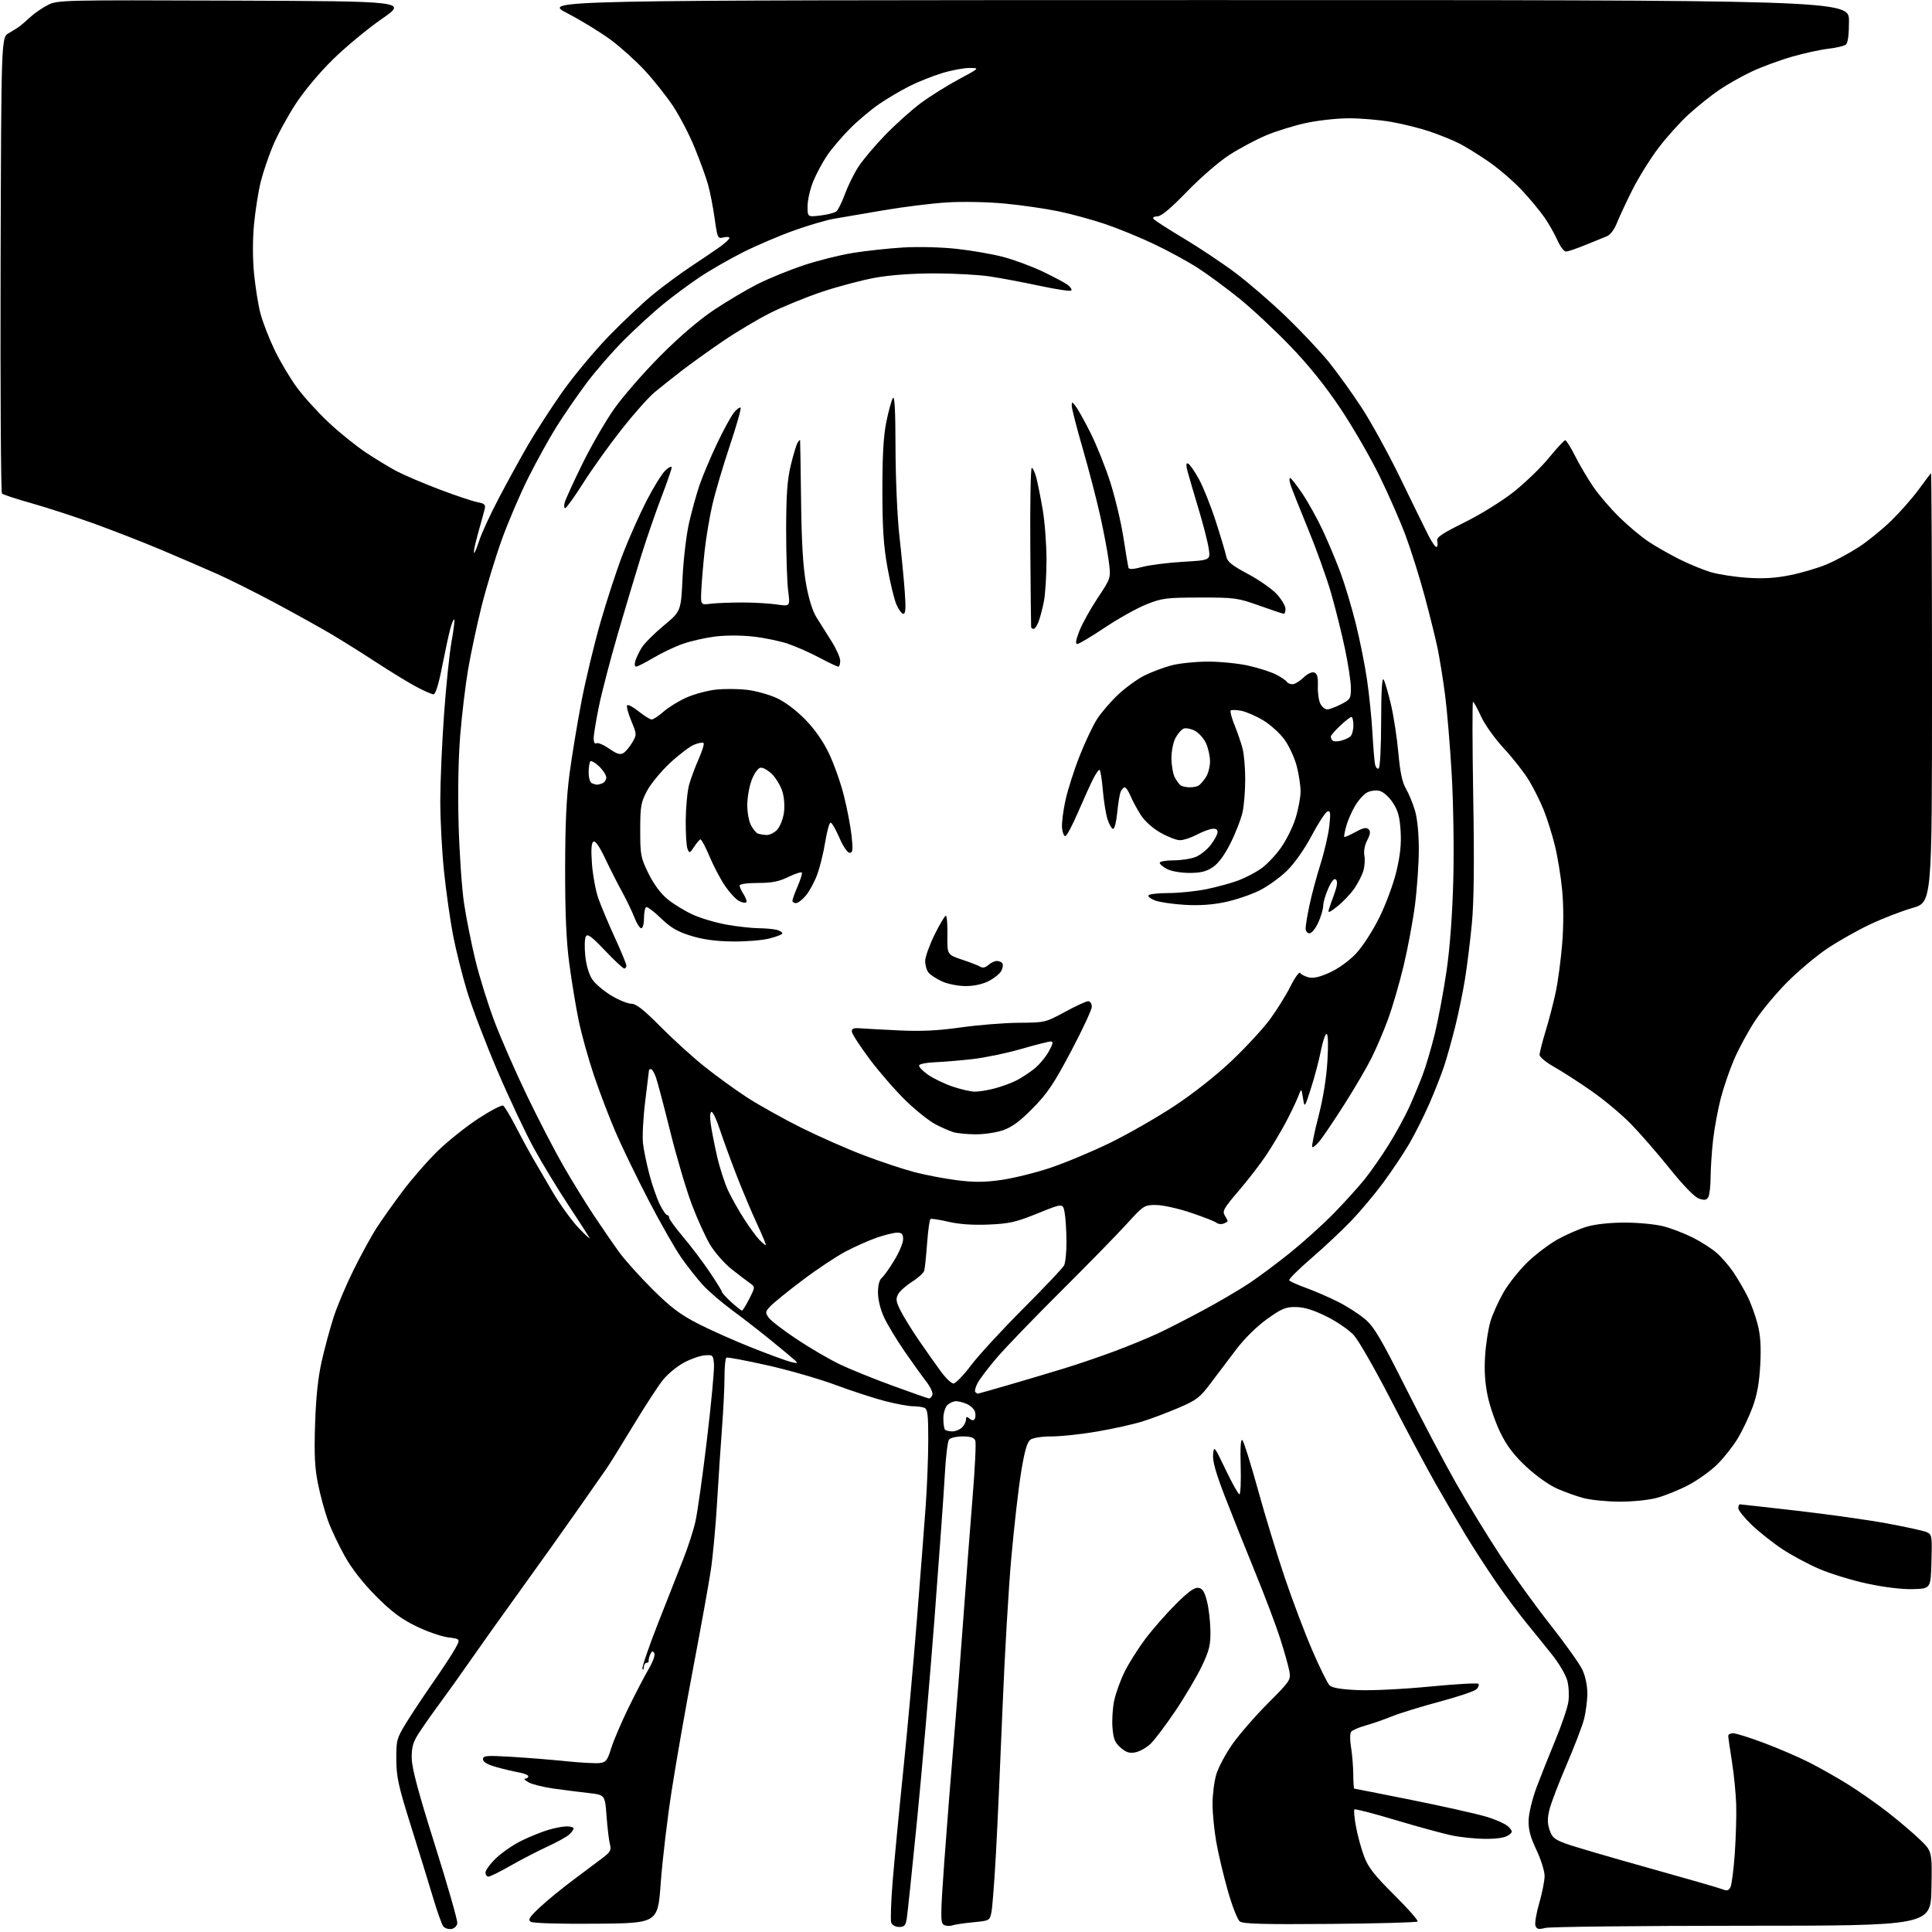 <?xml version="1.0" encoding="UTF-8" standalone="no"?>
<svg 
  version="1.1" 
  xmlns="http://www.w3.org/2000/svg" 
  xmlns:xlink="http://www.w3.org/1999/xlink" 
  xmlns:svg="http://www.w3.org/2000/svg"
  xmlns:rdf="http://www.w3.org/1999/02/22-rdf-syntax-ns#"
  xmlns:cc="http://creativecommons.org/ns#"
  xmlns:dc="http://purl.org/dc/elements/1.1/"
  viewBox="0 0 768 768"
  width="768"
  height="768"
>
<style>svg {background-color: white; }</style>"
<path stroke="none" fill="black" fill-rule="evenodd" d="M179.41,766.80C178.26,766.96 176.84,766.51 176.25,765.80C175.65,765.08 173.83,760.00 172.19,754.50C170.55,749.00 166.60,736.17 163.40,726.00C158.37,710.00 157.58,706.41 157.54,699.43C157.50,691.76 157.70,691.04 161.43,684.93C163.60,681.39 168.47,674.05 172.26,668.61C176.04,663.18 180.02,657.10 181.08,655.11C183.03,651.50 183.03,651.50 178.07,650.87C175.35,650.52 169.61,648.51 165.31,646.40C159.39,643.49 155.56,640.62 149.50,634.53C144.38,629.39 139.92,623.69 137.11,618.70C134.69,614.40 131.67,608.03 130.40,604.53C129.13,601.04 127.34,594.45 126.42,589.91C125.11,583.44 124.86,578.26 125.25,566.07C125.60,555.35 126.43,547.54 127.91,541.00C129.09,535.77 131.23,527.90 132.65,523.50C134.07,519.10 137.65,510.66 140.59,504.74C143.54,498.82 147.57,491.44 149.56,488.34C151.54,485.24 156.24,478.60 159.99,473.60C163.74,468.59 170.11,461.30 174.15,457.39C178.19,453.48 185.44,447.71 190.25,444.58C195.06,441.44 199.46,439.16 200.02,439.51C200.59,439.86 202.84,443.60 205.02,447.83C207.20,452.05 210.16,457.52 211.60,460.00C213.04,462.48 216.63,468.62 219.58,473.66C222.54,478.69 227.24,485.22 230.04,488.16C232.84,491.09 234.76,492.82 234.31,492.00C233.86,491.18 230.07,485.32 225.90,479.00C221.73,472.68 215.58,462.55 212.25,456.49C208.92,450.44 202.35,436.49 197.66,425.49C192.96,414.50 187.55,400.29 185.63,393.92C183.71,387.55 181.22,377.59 180.10,371.78C178.98,365.98 177.37,354.66 176.53,346.64C175.69,338.62 175.01,325.86 175.02,318.28C175.03,310.70 175.70,295.27 176.51,284.00C177.31,272.73 178.66,259.72 179.49,255.09C180.33,250.46 180.82,246.48 180.58,246.25C180.34,246.01 179.66,247.54 179.07,249.66C178.48,251.77 177.01,258.56 175.79,264.75C174.37,272.03 173.14,276.00 172.32,276.00C171.62,276.00 168.45,274.60 165.27,272.89C162.10,271.18 155.00,266.84 149.50,263.24C144.00,259.64 135.90,254.57 131.50,251.97C127.10,249.37 117.06,243.80 109.19,239.59C101.32,235.38 90.97,230.21 86.19,228.09C81.41,225.97 71.65,221.76 64.50,218.74C57.35,215.72 45.20,210.97 37.50,208.18C29.80,205.40 18.57,201.74 12.54,200.05C6.51,198.36 1.22,196.62 0.78,196.18C0.35,195.75 0.10,154.77 0.24,105.13C0.50,14.87 0.50,14.87 3.46,13.19C5.08,12.26 7.02,11.05 7.76,10.50C8.50,9.95 10.45,8.27 12.08,6.76C13.72,5.25 16.83,3.11 19.00,2.00C22.86,0.03 24.51,-0.01 92.43,0.24C161.92,0.50 161.92,0.50 151.79,7.50C146.22,11.35 137.53,18.55 132.47,23.50C127.01,28.84 120.92,36.11 117.49,41.38C114.31,46.26 110.27,53.69 108.52,57.88C106.76,62.07 104.56,68.57 103.63,72.33C102.70,76.09 101.51,83.62 100.99,89.08C100.40,95.32 100.40,102.62 100.99,108.75C101.52,114.11 102.64,121.20 103.50,124.50C104.35,127.80 106.86,134.30 109.07,138.94C111.28,143.58 115.35,150.42 118.11,154.15C120.88,157.88 126.59,164.16 130.82,168.10C135.04,172.05 141.65,177.36 145.50,179.92C149.35,182.47 154.85,185.80 157.72,187.33C160.60,188.85 168.21,192.09 174.65,194.54C181.08,196.98 187.89,199.26 189.77,199.62C192.62,200.15 193.10,200.60 192.66,202.38C192.37,203.55 191.66,206.19 191.07,208.25C190.48,210.31 189.57,213.67 189.06,215.72C188.54,217.77 188.26,219.60 188.45,219.79C188.64,219.98 189.58,217.74 190.53,214.81C191.48,211.89 194.98,204.32 198.30,198.00C201.62,191.68 206.81,182.22 209.83,177.00C212.85,171.78 218.96,162.32 223.40,156.00C227.84,149.68 236.21,139.61 241.99,133.64C247.77,127.67 255.88,120.06 260.00,116.72C264.12,113.39 270.65,108.58 274.50,106.04C278.35,103.50 283.40,100.09 285.71,98.46C288.03,96.83 289.94,95.11 289.96,94.64C289.98,94.17 288.93,94.05 287.61,94.38C285.31,94.96 285.19,94.71 284.07,86.74C283.43,82.21 282.25,76.16 281.44,73.31C280.64,70.45 278.24,63.85 276.11,58.64C273.98,53.43 270.07,45.94 267.43,42.00C264.79,38.06 259.78,31.76 256.29,28.00C252.81,24.24 246.73,18.76 242.78,15.83C238.83,12.90 231.08,8.15 225.55,5.28C215.50,0.07 215.50,0.07 475.25,0.03C735.00,0.00 735.00,0.00 735.00,8.38C735.00,13.89 734.57,17.09 733.75,17.74C733.06,18.28 729.97,19.01 726.89,19.36C723.80,19.70 717.28,21.13 712.39,22.53C707.50,23.93 700.26,26.60 696.31,28.46C692.35,30.32 686.50,33.63 683.31,35.82C680.11,38.00 674.70,42.33 671.29,45.45C667.87,48.56 662.39,54.66 659.11,59.01C655.83,63.36 651.18,70.88 648.77,75.71C646.36,80.54 643.62,86.42 642.69,88.77C641.70,91.28 640.07,93.41 638.75,93.92C637.51,94.41 633.66,95.97 630.18,97.40C626.71,98.83 623.24,100.00 622.48,100.00C621.72,100.00 620.20,97.99 619.12,95.53C618.03,93.08 615.72,89.00 613.98,86.48C612.25,83.95 608.17,79.05 604.92,75.57C601.67,72.10 595.75,67.01 591.76,64.26C587.77,61.51 582.48,58.24 580.02,56.99C577.55,55.75 572.38,53.65 568.52,52.33C564.66,51.01 557.73,49.28 553.12,48.47C548.51,47.66 540.86,47.01 536.12,47.02C531.38,47.03 523.61,47.90 518.85,48.96C514.09,50.01 506.99,52.23 503.08,53.90C499.17,55.56 492.71,59.01 488.73,61.56C484.66,64.18 477.32,70.52 471.91,76.10C465.44,82.79 461.61,86.00 460.11,86.00C458.88,86.00 458.15,86.43 458.47,86.95C458.79,87.47 464.11,90.92 470.28,94.60C476.45,98.28 485.77,104.49 491.00,108.40C496.22,112.30 505.38,120.22 511.36,125.98C517.33,131.75 524.95,139.85 528.29,143.98C531.62,148.12 537.46,156.22 541.24,162.00C545.03,167.78 551.95,180.38 556.62,190.00C561.29,199.62 566.29,209.84 567.74,212.69C569.19,215.55 570.69,217.69 571.09,217.44C571.49,217.20 571.59,216.16 571.33,215.14C570.93,213.61 572.88,212.27 582.17,207.65C588.62,204.46 597.07,199.20 601.78,195.48C606.33,191.87 612.62,185.79 615.74,181.96C618.87,178.13 621.78,175.00 622.20,175.00C622.62,175.00 624.39,177.81 626.12,181.25C627.86,184.69 631.08,190.17 633.30,193.43C635.51,196.69 640.22,202.19 643.78,205.66C647.33,209.13 652.54,213.49 655.37,215.35C658.19,217.22 663.65,220.33 667.50,222.26C671.35,224.19 676.98,226.52 680.00,227.42C683.03,228.32 689.56,229.34 694.53,229.67C701.05,230.11 705.83,229.81 711.78,228.60C716.31,227.69 722.82,225.75 726.26,224.30C729.69,222.84 735.42,219.74 739.00,217.40C742.58,215.06 748.36,210.35 751.85,206.94C755.34,203.53 760.22,197.98 762.69,194.62C765.17,191.25 767.37,188.31 767.59,188.08C767.82,187.85 768.00,226.15 768.00,273.18C768.00,358.69 768.00,358.69 760.25,360.92C755.99,362.15 748.41,365.08 743.41,367.44C738.42,369.79 730.77,374.11 726.41,377.03C722.06,379.94 714.88,385.97 710.45,390.42C706.02,394.86 700.20,401.87 697.52,405.99C694.83,410.12 691.18,416.87 689.39,420.99C687.61,425.12 685.20,432.10 684.06,436.50C682.91,440.90 681.53,448.32 680.99,453.00C680.46,457.68 680.01,464.43 679.99,468.00C679.98,471.57 679.55,475.16 679.04,475.96C678.33,477.10 677.48,477.20 675.32,476.44C673.58,475.83 669.17,471.29 663.70,464.48C658.85,458.44 651.87,450.42 648.19,446.67C644.51,442.91 637.45,437.02 632.50,433.58C627.55,430.14 620.91,425.87 617.75,424.09C614.59,422.31 612.00,420.16 612.00,419.32C612.00,418.48 613.11,414.12 614.47,409.64C615.83,405.17 617.64,398.15 618.50,394.06C619.35,389.97 620.47,381.46 620.99,375.15C621.57,368.02 621.57,359.95 620.98,353.83C620.47,348.41 619.15,340.37 618.05,335.95C616.95,331.54 614.96,325.23 613.63,321.94C612.30,318.64 609.70,313.42 607.85,310.34C606.01,307.26 601.54,301.54 597.92,297.62C594.17,293.57 590.21,288.02 588.72,284.75C587.29,281.59 585.86,279.00 585.55,279.00C585.24,279.00 585.28,295.99 585.63,316.75C586.08,342.80 585.92,358.37 585.10,367.00C584.45,373.88 583.23,383.77 582.39,389.00C581.55,394.23 579.79,402.77 578.49,408.00C577.18,413.23 575.23,420.20 574.16,423.50C573.09,426.80 570.44,433.57 568.27,438.55C566.10,443.52 562.47,450.78 560.19,454.67C557.92,458.56 553.27,465.51 549.86,470.12C546.46,474.73 540.70,481.59 537.08,485.36C533.46,489.13 526.34,495.81 521.25,500.20C516.16,504.59 512.21,508.52 512.47,508.94C512.73,509.37 515.76,510.73 519.22,511.98C522.67,513.24 528.42,515.74 532.00,517.54C535.58,519.34 540.41,522.47 542.74,524.48C546.23,527.49 549.05,532.27 558.62,551.32C565.02,564.07 574.09,581.25 578.76,589.50C583.44,597.75 591.42,610.80 596.50,618.50C601.58,626.20 610.52,638.57 616.37,645.98C622.21,653.40 627.90,661.38 629.00,663.72C630.22,666.31 631.00,670.04 630.99,673.24C630.98,676.13 630.37,680.79 629.62,683.59C628.88,686.38 625.76,694.49 622.70,701.61C619.65,708.73 616.61,716.64 615.97,719.20C615.08,722.75 615.08,724.70 615.96,727.38C616.94,730.35 617.94,731.21 622.31,732.83C625.17,733.90 639.88,738.22 655.00,742.44C670.12,746.66 683.50,750.52 684.73,751.02C686.45,751.73 687.17,751.54 687.87,750.22C688.37,749.27 689.14,743.33 689.59,737.00C690.03,730.67 690.30,721.90 690.17,717.50C690.04,713.10 689.28,705.34 688.47,700.26C687.66,695.18 687.00,690.57 687.00,690.01C687.00,689.45 687.89,689.00 688.99,689.00C690.08,689.00 695.59,690.74 701.24,692.86C706.88,694.98 714.85,698.41 718.95,700.47C723.05,702.54 730.01,706.46 734.41,709.20C738.82,711.93 746.07,717.01 750.53,720.49C754.99,723.97 760.75,728.88 763.34,731.40C768.05,735.98 768.05,735.98 767.78,750.74C767.50,765.50 767.50,765.50 692.50,765.52C651.25,765.53 616.04,765.92 614.26,766.38C611.65,767.06 610.90,766.90 610.38,765.54C610.02,764.62 610.69,760.56 611.87,756.52C613.04,752.48 614.00,747.61 614.00,745.70C614.00,743.79 612.54,739.14 610.75,735.36C608.29,730.17 607.54,727.28 607.65,723.50C607.74,720.74 609.15,714.92 610.81,710.50C612.46,706.10 615.83,697.64 618.30,691.69C620.77,685.75 623.09,678.91 623.45,676.49C623.81,674.08 623.62,670.29 623.02,668.06C622.42,665.84 619.81,661.35 617.21,658.08C614.62,654.81 609.99,649.07 606.92,645.32C603.84,641.57 598.38,634.23 594.78,629.00C591.18,623.77 585.74,615.38 582.69,610.34C579.65,605.31 574.18,595.95 570.55,589.55C566.92,583.15 558.92,568.17 552.78,556.24C546.63,544.32 540.07,532.86 538.18,530.78C536.30,528.70 531.41,525.34 527.33,523.32C522.11,520.74 518.49,519.62 515.18,519.57C511.08,519.51 509.56,520.14 503.72,524.31C499.67,527.20 494.80,531.98 491.50,536.31C488.48,540.26 483.87,546.36 481.25,549.86C476.98,555.56 475.69,556.56 468.50,559.64C464.10,561.53 457.57,563.98 454.00,565.09C450.43,566.20 442.39,567.98 436.15,569.05C429.91,570.12 421.78,571.00 418.09,571.00C414.14,571.00 410.65,571.54 409.59,572.31C408.30,573.26 407.29,576.76 405.93,585.06C404.89,591.35 403.14,606.62 402.03,619.00C400.92,631.38 399.34,658.45 398.51,679.17C397.68,699.89 396.51,725.77 395.91,736.67C395.31,747.58 394.51,758.08 394.13,760.00C393.44,763.48 393.40,763.50 386.97,764.12C383.41,764.46 379.60,765.03 378.50,765.38C377.40,765.74 375.86,765.61 375.07,765.09C373.83,764.28 373.87,760.89 375.39,739.83C376.36,726.45 378.00,705.60 379.03,693.50C380.06,681.40 381.82,658.90 382.93,643.50C384.04,628.10 385.71,606.23 386.64,594.91C387.57,583.58 388.05,573.57 387.70,572.66C387.24,571.46 385.84,571.00 382.65,571.00C380.23,571.00 377.80,571.56 377.25,572.25C376.71,572.94 375.96,579.12 375.59,586.00C375.22,592.88 373.36,618.75 371.47,643.50C369.57,668.25 366.44,704.48 364.50,724.00C362.56,743.52 360.74,760.96 360.44,762.75C360.01,765.40 359.45,766.00 357.42,766.00C356.01,766.00 354.66,765.27 354.29,764.30C353.93,763.37 354.19,755.83 354.87,747.55C355.55,739.27 357.40,719.90 358.99,704.50C360.58,689.10 363.03,662.10 364.43,644.50C365.84,626.90 367.44,606.20 367.99,598.50C368.54,590.80 368.99,579.04 369.00,572.36C369.00,562.20 368.74,560.11 367.42,559.61C366.55,559.27 364.49,559.00 362.83,559.00C361.18,559.00 356.29,558.09 351.95,556.99C347.62,555.88 338.77,553.00 332.29,550.59C325.80,548.17 313.52,544.63 305.00,542.72C296.48,540.81 289.16,539.44 288.75,539.68C288.34,539.92 288.00,543.38 288.00,547.36C288.00,551.34 287.56,560.43 287.01,567.55C286.47,574.67 285.58,588.15 285.03,597.50C284.49,606.85 283.35,619.00 282.51,624.50C281.67,630.00 278.54,647.33 275.56,663.00C272.58,678.67 268.71,700.73 266.97,712.00C265.23,723.27 263.29,739.70 262.65,748.50C261.50,764.50 261.50,764.50 236.99,764.71C222.28,764.83 211.88,764.52 210.99,763.93C209.77,763.13 210.45,762.06 214.69,758.10C217.54,755.43 223.62,750.47 228.19,747.07C232.76,743.68 238.00,739.75 239.83,738.34C242.64,736.19 243.05,735.37 242.46,733.14C242.07,731.69 241.47,726.67 241.12,722.00C240.50,713.50 240.50,713.50 234.00,712.76C230.43,712.35 224.21,711.57 220.20,711.01C216.18,710.46 211.68,709.35 210.20,708.55C208.71,707.74 208.06,707.06 208.75,707.04C209.44,707.02 210.00,706.60 210.00,706.11C210.00,705.62 208.31,704.93 206.25,704.56C204.19,704.20 200.14,703.24 197.25,702.42C193.68,701.42 192.00,700.42 192.00,699.32C192.00,697.88 193.27,697.77 203.25,698.36C209.44,698.73 219.22,699.51 225.00,700.11C230.78,700.70 236.79,701.03 238.37,700.84C240.88,700.54 241.45,699.82 242.94,695.00C243.88,691.98 246.95,684.77 249.77,679.00C252.59,673.23 256.23,666.22 257.87,663.43C259.64,660.41 260.52,657.84 260.06,657.09C259.48,656.15 259.07,656.30 258.48,657.67C258.04,658.67 257.75,659.84 257.84,660.25C257.93,660.66 257.55,661.00 257.00,661.00C256.45,661.00 255.96,661.79 255.92,662.75C255.88,663.71 255.63,663.99 255.38,663.38C255.13,662.76 257.90,654.66 261.54,645.38C265.18,636.09 269.68,624.66 271.54,619.96C273.40,615.27 275.60,608.52 276.41,604.96C277.23,601.41 279.30,586.73 281.01,572.35C282.73,557.97 283.99,544.47 283.82,542.35C283.51,538.63 283.38,538.51 280.09,538.78C278.21,538.93 274.49,540.24 271.82,541.69C269.15,543.15 265.47,546.17 263.63,548.42C261.80,550.66 256.41,558.93 251.66,566.78C246.90,574.64 242.15,582.29 241.10,583.78C240.05,585.28 234.95,592.58 229.76,600.00C224.57,607.42 214.32,621.83 206.97,632.00C199.62,642.17 190.60,654.84 186.92,660.15C183.24,665.45 177.76,673.13 174.74,677.21C171.72,681.30 167.98,686.63 166.42,689.07C164.13,692.64 163.60,694.57 163.67,699.00C163.74,702.96 166.32,712.60 172.91,733.50C177.94,749.45 181.93,763.40 181.78,764.50C181.62,765.65 180.61,766.63 179.41,766.80zM528.66,764.79C501.97,765.01 494.12,764.79 492.83,763.79C491.91,763.08 489.76,757.55 488.05,751.50C486.33,745.45 484.27,736.73 483.47,732.12C482.66,727.51 482.00,720.73 482.00,717.05C482.00,713.37 482.67,708.11 483.49,705.36C484.30,702.60 487.19,697.20 489.89,693.34C492.60,689.49 498.95,682.18 504.01,677.10C513.00,668.07 513.18,667.79 512.51,664.18C512.13,662.16 510.50,656.35 508.87,651.27C507.25,646.20 502.74,634.27 498.85,624.77C494.96,615.27 489.56,601.73 486.84,594.68C483.33,585.61 481.98,580.79 482.22,578.18C482.55,574.60 482.68,574.77 487.22,584.25C489.79,589.61 492.25,594.00 492.69,594.00C493.14,594.00 493.36,588.94 493.19,582.75C492.98,575.19 493.21,571.83 493.89,572.50C494.44,573.05 497.19,581.83 500.00,592.00C502.81,602.17 507.61,617.92 510.67,627.00C513.74,636.08 518.66,649.11 521.62,655.96C524.58,662.82 527.67,669.09 528.49,669.92C529.53,670.96 532.89,671.53 539.74,671.84C545.23,672.08 557.69,671.47 568.23,670.45C578.53,669.45 587.28,668.95 587.67,669.34C588.06,669.73 587.73,670.69 586.94,671.48C586.15,672.27 579.57,674.49 572.33,676.42C565.09,678.34 556.54,680.98 553.33,682.27C550.12,683.57 545.37,685.22 542.77,685.94C540.17,686.66 537.63,687.76 537.13,688.37C536.60,689.03 536.56,691.60 537.05,694.50C537.51,697.25 537.91,702.09 537.94,705.25C537.97,708.41 538.14,711.00 538.31,711.00C538.48,711.00 548.72,713.03 561.06,715.50C573.40,717.98 586.75,720.97 590.72,722.14C594.69,723.31 598.73,725.15 599.71,726.23C601.40,728.10 601.39,728.24 599.55,729.59C598.31,730.49 595.08,730.99 590.56,730.98C586.68,730.97 580.55,730.34 576.95,729.58C573.34,728.81 563.31,726.06 554.65,723.47C546.00,720.87 538.68,718.98 538.40,719.27C538.11,719.56 538.39,722.61 539.01,726.05C539.63,729.49 541.08,734.81 542.22,737.87C543.90,742.35 546.23,745.33 554.24,753.29C559.71,758.71 563.88,763.46 563.51,763.83C563.14,764.20 547.46,764.63 528.66,764.79zM194.15,746.00C193.52,746.00 193.00,745.25 193.00,744.33C193.00,743.41 194.92,740.82 197.28,738.58C199.63,736.34 204.17,733.23 207.37,731.68C210.56,730.12 215.28,728.21 217.84,727.44C220.40,726.66 223.74,726.02 225.25,726.01C226.76,726.00 228.00,726.38 228.00,726.85C228.00,727.31 227.21,728.41 226.23,729.29C225.26,730.17 221.33,732.34 217.48,734.11C213.64,735.88 207.08,739.28 202.90,741.67C198.72,744.05 194.79,746.00 194.15,746.00zM451.38,696.57C449.02,697.05 447.68,696.63 445.51,694.76C443.21,692.78 442.61,691.32 442.23,686.81C441.98,683.76 442.29,678.88 442.92,675.95C443.55,673.02 445.40,667.90 447.05,664.56C448.69,661.23 452.38,655.38 455.23,651.57C458.09,647.76 463.52,641.55 467.31,637.76C472.26,632.81 474.79,630.97 476.34,631.19C478.01,631.43 478.79,632.64 479.79,636.50C480.49,639.25 481.11,644.52 481.16,648.22C481.24,653.94 480.73,656.04 477.74,662.33C475.81,666.40 471.08,674.40 467.23,680.11C463.38,685.83 458.92,691.73 457.33,693.23C455.73,694.73 453.05,696.24 451.38,696.57zM760.50,631.70C756.21,631.83 749.24,631.00 742.50,629.57C736.45,628.28 727.82,625.65 723.32,623.73C718.81,621.81 712.06,618.19 708.32,615.68C704.57,613.18 699.14,608.86 696.25,606.09C693.36,603.31 691.00,600.36 691.00,599.52C691.00,598.69 691.27,598.00 691.59,598.00C691.92,598.00 702.15,599.14 714.34,600.54C726.53,601.94 742.58,604.20 750.00,605.56C757.42,606.93 764.53,608.48 765.78,609.01C767.99,609.95 768.06,610.37 767.78,620.74C767.50,631.50 767.50,631.50 760.50,631.70zM643.54,596.93C638.57,596.90 632.22,596.25 629.43,595.50C626.64,594.75 621.88,593.04 618.86,591.70C615.75,590.33 610.46,586.55 606.68,583.02C601.85,578.50 599.02,574.78 596.48,569.63C594.55,565.71 592.26,559.12 591.39,555.00C590.30,549.85 589.97,544.84 590.35,539.00C590.65,534.33 591.62,528.13 592.49,525.22C593.37,522.32 595.71,517.15 597.68,513.72C599.65,510.30 603.92,504.92 607.18,501.77C610.43,498.62 615.88,494.50 619.30,492.61C622.71,490.72 627.94,488.46 630.93,487.59C634.22,486.62 640.15,486.00 645.97,486.00C651.26,486.00 658.15,486.67 661.30,487.49C664.44,488.31 669.69,490.33 672.96,491.98C676.24,493.63 680.51,496.38 682.45,498.09C684.40,499.80 687.36,503.23 689.03,505.70C690.70,508.18 693.19,512.41 694.56,515.12C695.93,517.82 697.77,522.84 698.65,526.27C699.83,530.85 700.11,535.14 699.73,542.50C699.35,549.61 698.48,554.45 696.73,559.24C695.37,562.95 692.73,568.53 690.88,571.64C689.02,574.75 685.35,579.43 682.73,582.03C680.10,584.64 674.89,588.39 671.14,590.36C667.39,592.33 661.68,594.63 658.45,595.47C655.13,596.34 648.65,596.97 643.54,596.93zM378.60,569.00C379.84,569.00 381.56,568.29 382.43,567.43C383.29,566.56 384.00,565.16 384.00,564.31C384.00,563.08 384.30,563.00 385.41,563.93C386.38,564.73 387.02,564.77 387.48,564.04C387.83,563.46 387.87,562.15 387.55,561.14C387.22,560.13 385.82,558.79 384.43,558.15C383.04,557.52 381.06,557.00 380.02,557.00C378.99,557.00 377.44,557.71 376.57,558.57C375.70,559.44 375.00,561.82 375.00,563.90C375.00,565.97 375.30,567.97 375.67,568.33C376.03,568.70 377.35,569.00 378.60,569.00zM369.28,555.91C369.71,555.96 370.32,555.33 370.63,554.52C370.94,553.70 369.88,551.34 368.26,549.27C366.65,547.20 362.75,541.77 359.60,537.21C356.45,532.65 352.78,526.58 351.45,523.71C349.99,520.58 349.02,516.65 349.01,513.87C349.00,510.96 349.56,508.78 350.50,508.00C351.33,507.31 353.58,504.16 355.50,500.99C357.43,497.83 359.00,494.06 359.00,492.62C359.00,490.54 358.52,490.00 356.66,490.00C355.37,490.00 351.77,490.88 348.65,491.95C345.54,493.02 339.95,495.49 336.23,497.45C332.51,499.40 324.75,504.56 318.98,508.92C313.22,513.27 307.49,517.90 306.26,519.21C304.21,521.40 304.15,521.77 305.55,523.77C306.39,524.96 311.44,528.85 316.79,532.40C322.13,535.96 329.90,540.48 334.06,542.45C338.21,544.42 347.66,548.24 355.06,550.93C362.45,553.63 368.85,555.87 369.28,555.91zM388.70,554.00C388.90,554.00 394.57,552.40 401.28,550.44C408.00,548.48 417.82,545.56 423.10,543.94C428.38,542.33 437.38,539.26 443.10,537.12C448.82,534.98 456.57,531.79 460.32,530.04C464.08,528.29 472.18,524.14 478.32,520.83C484.47,517.52 492.65,512.72 496.50,510.17C500.35,507.62 507.77,502.08 513.00,497.87C518.23,493.65 525.96,486.67 530.18,482.35C534.40,478.03 539.93,471.93 542.46,468.78C544.99,465.63 549.35,459.37 552.15,454.85C554.95,450.33 558.58,443.68 560.21,440.07C561.84,436.46 564.23,430.71 565.52,427.30C566.82,423.89 569.01,416.46 570.39,410.80C571.77,405.13 573.85,393.98 575.02,386.00C576.37,376.71 577.33,363.77 577.70,350.00C578.02,337.88 577.75,319.56 577.09,308.00C576.44,296.73 575.25,282.43 574.44,276.24C573.63,270.05 572.29,261.73 571.47,257.74C570.64,253.76 568.33,244.43 566.33,237.00C564.33,229.57 560.94,218.78 558.79,213.00C556.65,207.22 551.93,196.47 548.31,189.09C544.70,181.72 537.74,169.70 532.85,162.38C526.93,153.53 520.29,145.26 513.00,137.68C506.98,131.41 497.87,122.90 492.77,118.77C487.67,114.63 480.20,109.13 476.17,106.53C472.14,103.93 464.27,99.64 458.67,96.99C453.08,94.34 444.38,90.78 439.34,89.07C434.30,87.37 425.97,85.09 420.84,84.02C415.70,82.95 406.10,81.56 399.50,80.93C392.65,80.28 382.78,80.08 376.50,80.46C370.45,80.83 358.98,82.25 351.00,83.63C343.02,85.01 334.25,86.50 331.50,86.96C328.75,87.41 321.77,89.45 316.00,91.49C310.23,93.52 301.01,97.45 295.51,100.20C290.02,102.96 282.15,107.48 278.01,110.26C273.88,113.03 267.35,117.87 263.50,121.02C259.65,124.17 252.72,130.52 248.10,135.13C243.49,139.73 236.69,147.55 233.00,152.50C229.32,157.45 224.00,165.18 221.19,169.68C218.37,174.18 213.39,183.18 210.12,189.68C206.84,196.18 202.06,207.35 199.48,214.50C196.91,221.65 193.28,233.61 191.41,241.09C189.55,248.56 187.15,259.81 186.08,266.09C185.01,272.36 183.59,284.24 182.93,292.47C182.19,301.63 181.95,315.40 182.31,327.97C182.63,339.26 183.59,353.23 184.45,359.00C185.31,364.77 187.35,374.99 188.98,381.71C190.61,388.42 194.05,399.44 196.62,406.21C199.19,412.97 204.97,426.15 209.47,435.50C213.96,444.85 220.49,457.45 223.97,463.50C227.46,469.55 232.97,478.50 236.23,483.39C239.48,488.28 243.98,494.80 246.23,497.89C248.48,500.97 254.41,507.57 259.41,512.54C266.63,519.72 270.35,522.52 277.50,526.20C282.45,528.74 292.12,533.05 299.00,535.77C305.88,538.49 312.85,541.04 314.50,541.43C317.10,542.04 317.30,541.94 316.00,540.74C315.18,539.98 310.90,536.42 306.50,532.83C302.10,529.25 295.12,523.83 291.00,520.80C286.88,517.76 281.69,513.31 279.47,510.89C277.25,508.48 273.38,503.57 270.87,500.00C268.36,496.43 262.46,486.07 257.76,477.00C253.05,467.93 247.17,455.77 244.69,450.00C242.20,444.23 238.34,434.10 236.11,427.50C233.88,420.90 231.14,411.05 230.02,405.61C228.90,400.16 227.23,390.04 226.31,383.11C225.11,374.11 224.64,363.33 224.65,345.50C224.67,327.54 225.16,316.84 226.41,307.50C227.36,300.35 229.48,287.52 231.11,279.00C232.74,270.48 236.14,256.30 238.66,247.50C241.18,238.70 245.20,226.42 247.60,220.20C250.00,213.99 254.22,204.51 256.99,199.12C259.75,193.74 263.13,188.28 264.51,186.99C265.88,185.71 267.00,185.18 267.00,185.82C267.00,186.46 265.15,191.82 262.88,197.74C260.61,203.66 257.00,214.12 254.86,221.00C252.72,227.88 248.54,241.82 245.58,252.00C242.62,262.18 239.25,275.09 238.10,280.69C236.94,286.30 236.00,292.06 236.00,293.50C236.00,295.09 236.42,295.86 237.06,295.46C237.64,295.10 239.93,296.06 242.14,297.60C245.26,299.76 246.54,300.15 247.83,299.34C248.75,298.76 250.33,296.87 251.34,295.14C253.16,292.04 253.15,291.90 250.92,286.51C249.67,283.49 248.95,280.72 249.32,280.35C249.70,279.97 251.77,281.09 253.94,282.83C256.11,284.57 258.41,286.00 259.06,286.00C259.71,286.00 261.85,284.59 263.81,282.86C265.78,281.13 269.88,278.62 272.92,277.27C275.95,275.93 281.15,274.52 284.47,274.15C287.79,273.77 293.36,273.80 296.85,274.21C300.35,274.61 305.67,276.08 308.69,277.46C312.01,278.98 316.50,282.34 320.04,285.96C323.83,289.84 327.17,294.59 329.49,299.42C331.47,303.53 334.15,311.08 335.44,316.20C336.74,321.31 338.12,328.54 338.52,332.25C339.11,337.88 338.99,339.00 337.75,339.00C336.89,339.00 335.17,336.47 333.66,333.00C332.23,329.70 330.66,327.00 330.17,327.00C329.68,327.00 328.71,330.49 328.03,334.75C327.34,339.01 325.89,344.87 324.81,347.77C323.73,350.66 321.71,354.37 320.33,356.02C318.95,357.66 317.19,359.00 316.41,359.00C315.63,359.00 315.00,358.59 315.00,358.08C315.00,357.58 315.91,355.03 317.03,352.43C318.15,349.82 318.94,347.34 318.78,346.91C318.63,346.48 316.25,347.22 313.50,348.55C309.62,350.44 306.87,350.98 301.25,350.99C296.92,351.00 294.00,351.42 294.00,352.04C294.00,352.60 294.74,354.19 295.64,355.57C296.53,356.94 296.98,358.35 296.63,358.70C296.28,359.05 294.97,358.79 293.72,358.12C292.47,357.45 290.00,354.78 288.23,352.19C286.46,349.60 283.69,344.34 282.07,340.49C280.45,336.65 278.81,333.58 278.43,333.67C278.06,333.76 276.93,335.09 275.92,336.62C274.21,339.23 274.04,339.28 273.30,337.45C272.86,336.38 272.54,331.23 272.59,326.00C272.64,320.77 273.24,314.48 273.92,312.00C274.60,309.52 276.32,304.90 277.73,301.73C279.14,298.56 280.02,295.68 279.68,295.34C279.34,295.01 277.62,295.33 275.86,296.06C274.11,296.78 269.78,300.08 266.25,303.38C262.73,306.68 258.64,311.65 257.17,314.44C254.77,319.00 254.50,320.55 254.50,330.02C254.50,339.91 254.70,340.95 257.80,347.25C259.91,351.53 262.64,355.21 265.37,357.45C267.72,359.37 272.21,362.12 275.36,363.56C278.50,365.00 284.54,366.80 288.79,367.55C293.03,368.31 298.75,368.95 301.50,368.98C304.25,369.01 307.51,369.30 308.75,369.63C309.99,369.96 311.00,370.59 311.00,371.02C311.00,371.45 308.64,372.38 305.75,373.09C302.86,373.81 296.23,374.33 291.00,374.25C284.41,374.16 279.38,373.46 274.59,371.97C269.21,370.30 266.58,368.75 262.67,364.96C259.91,362.29 257.28,360.33 256.83,360.61C256.37,360.89 256.00,362.89 256.00,365.06C256.00,367.23 255.51,369.00 254.92,369.00C254.33,369.00 253.10,367.09 252.20,364.75C251.30,362.41 249.09,357.80 247.28,354.50C245.47,351.20 242.43,345.20 240.52,341.18C238.26,336.40 236.64,334.10 235.89,334.57C235.08,335.07 234.90,337.75 235.31,343.39C235.64,347.85 236.76,353.98 237.81,357.00C238.87,360.02 241.81,367.05 244.36,372.61C246.91,378.16 249.00,383.23 249.00,383.86C249.00,384.48 248.62,385.00 248.15,385.00C247.68,385.00 244.25,381.79 240.51,377.87C235.09,372.17 233.55,371.04 232.87,372.27C232.40,373.11 232.30,376.58 232.66,379.98C233.05,383.72 234.14,387.40 235.43,389.33C236.61,391.07 240.01,393.96 242.99,395.75C245.97,397.54 249.57,399.00 250.98,399.00C252.88,399.00 255.85,401.33 262.52,408.07C267.46,413.06 275.32,420.20 280.00,423.94C284.68,427.69 292.32,433.23 297.00,436.27C301.68,439.30 311.35,444.70 318.50,448.27C325.65,451.83 336.91,456.80 343.53,459.30C350.14,461.81 359.12,464.79 363.47,465.93C367.83,467.07 375.39,468.52 380.27,469.14C387.04,470.01 391.22,470.00 397.83,469.08C402.60,468.42 411.33,466.28 417.24,464.32C423.14,462.37 433.88,457.89 441.09,454.38C448.30,450.87 459.91,444.23 466.88,439.62C474.52,434.57 483.59,427.40 489.71,421.58C495.30,416.27 502.10,408.90 504.82,405.21C507.54,401.52 511.21,395.62 512.98,392.09C514.74,388.57 516.49,386.17 516.85,386.76C517.22,387.36 518.73,388.15 520.21,388.52C522.10,388.99 524.63,388.40 528.70,386.54C532.13,384.97 536.36,381.90 539.06,379.03C541.61,376.32 545.68,370.03 548.28,364.78C550.89,359.52 553.88,351.45 555.08,346.44C556.62,339.98 557.09,335.50 556.76,330.28C556.40,324.63 555.73,322.18 553.65,319.05C552.14,316.77 549.88,314.76 548.42,314.39C546.96,314.02 544.79,314.31 543.42,315.04C542.08,315.76 539.92,318.18 538.61,320.42C537.29,322.66 535.73,326.27 535.14,328.44C534.54,330.61 534.19,332.53 534.37,332.70C534.54,332.87 536.53,332.00 538.79,330.76C541.85,329.08 543.19,328.79 544.04,329.64C544.88,330.48 544.74,331.60 543.49,334.02C542.49,335.96 542.03,338.40 542.36,340.05C542.66,341.57 542.49,344.28 541.98,346.07C541.47,347.86 539.83,351.08 538.35,353.22C536.87,355.35 533.85,358.53 531.65,360.27C528.37,362.88 527.76,363.09 528.26,361.47C528.59,360.39 529.59,357.52 530.48,355.10C531.58,352.11 531.77,350.37 531.08,349.68C530.38,348.98 529.41,350.07 528.05,353.08C526.95,355.51 526.02,358.62 526.00,360.00C525.98,361.38 525.09,364.41 524.03,366.75C522.96,369.09 521.40,371.00 520.55,371.00C519.68,371.00 519.00,370.15 519.00,369.07C519.00,368.00 519.69,363.84 520.54,359.82C521.38,355.79 523.35,348.45 524.91,343.50C526.48,338.55 528.06,331.69 528.43,328.26C528.99,323.06 528.86,322.12 527.65,322.58C526.86,322.88 524.05,327.20 521.41,332.17C518.50,337.65 514.63,343.14 511.56,346.16C508.78,348.88 503.80,352.44 500.50,354.06C497.20,355.69 491.12,357.73 487.00,358.60C481.94,359.67 476.73,360.03 471.00,359.69C466.32,359.41 461.04,358.65 459.25,357.99C457.46,357.34 456.25,356.40 456.56,355.90C456.87,355.41 460.49,355.00 464.60,355.00C468.72,355.00 475.53,354.29 479.75,353.42C483.97,352.55 489.63,350.99 492.34,349.96C495.04,348.94 499.04,346.86 501.21,345.35C503.39,343.85 506.94,340.14 509.10,337.12C511.27,334.10 513.93,328.74 515.02,325.21C516.11,321.68 517.00,316.91 517.00,314.60C517.00,312.30 516.31,307.77 515.47,304.53C514.62,301.30 512.46,296.59 510.66,294.07C508.86,291.56 505.04,288.09 502.17,286.36C499.29,284.63 495.33,282.91 493.37,282.54C491.40,282.17 489.54,282.13 489.22,282.45C488.90,282.76 489.59,285.38 490.76,288.26C491.92,291.14 493.35,295.30 493.93,297.50C494.51,299.70 494.99,305.19 494.99,309.70C495.00,314.21 494.53,320.11 493.95,322.80C493.37,325.49 491.23,331.02 489.20,335.07C486.75,339.96 484.35,343.22 482.10,344.72C479.52,346.45 477.28,347.00 472.80,347.00C469.47,347.00 465.62,346.34 463.95,345.47C462.33,344.64 461.00,343.51 461.00,342.97C461.00,342.44 463.49,342.00 466.53,342.00C469.57,342.00 473.57,341.37 475.40,340.61C477.24,339.84 479.92,337.66 481.37,335.76C482.82,333.86 484.00,331.61 484.00,330.74C484.00,329.69 483.26,329.28 481.75,329.49C480.51,329.66 477.72,330.74 475.54,331.90C473.36,333.05 470.43,334.00 469.04,333.99C467.64,333.99 464.14,332.63 461.25,330.97C458.03,329.12 454.98,326.35 453.37,323.80C451.93,321.51 450.12,318.15 449.36,316.32C448.60,314.49 447.58,313.00 447.09,313.00C446.61,313.00 445.88,313.79 445.48,314.75C445.07,315.71 444.46,319.43 444.12,323.00C443.78,326.57 443.05,329.50 442.50,329.50C441.96,329.50 440.95,327.81 440.28,325.74C439.60,323.67 438.75,318.38 438.38,313.99C438.01,309.60 437.41,306.00 437.04,306.00C436.67,306.00 435.52,307.69 434.48,309.75C433.44,311.81 430.77,317.71 428.55,322.86C426.32,328.01 424.05,332.29 423.50,332.36C422.95,332.44 422.35,330.98 422.18,329.13C422.00,327.27 422.61,322.32 423.54,318.13C424.46,313.93 426.99,306.00 429.17,300.50C431.34,295.00 434.45,288.42 436.09,285.87C437.72,283.32 441.44,278.98 444.36,276.22C447.28,273.46 451.98,270.03 454.82,268.59C457.65,267.16 462.54,265.31 465.69,264.49C468.84,263.67 475.40,263.00 480.26,263.00C485.13,263.00 492.34,263.73 496.30,264.62C500.26,265.52 505.16,267.08 507.18,268.11C509.21,269.13 511.15,270.43 511.49,270.99C511.84,271.54 512.85,272.00 513.75,272.00C514.65,272.00 516.63,270.82 518.14,269.37C519.80,267.78 521.50,266.98 522.46,267.35C523.63,267.80 523.99,269.19 523.87,272.76C523.77,275.40 524.23,278.56 524.88,279.78C525.54,281.00 526.75,282.00 527.58,282.00C528.40,282.00 530.86,281.09 533.04,279.98C536.76,278.08 537.00,277.69 537.00,273.48C537.00,271.02 535.93,263.94 534.61,257.75C533.30,251.56 530.81,241.60 529.08,235.60C527.35,229.61 523.22,218.14 519.91,210.10C516.60,202.07 513.50,194.26 513.02,192.75C512.53,191.24 512.45,190.00 512.83,190.00C513.21,190.00 515.41,192.81 517.73,196.25C520.04,199.69 523.73,206.33 525.91,211.02C528.09,215.71 531.26,223.28 532.95,227.86C534.64,232.44 537.33,241.43 538.93,247.84C540.54,254.25 542.56,264.33 543.42,270.24C544.28,276.15 545.25,285.60 545.56,291.24C545.87,296.88 546.34,302.53 546.59,303.79C546.85,305.05 547.50,305.81 548.03,305.48C548.60,305.13 549.01,297.34 549.03,286.69C549.05,274.51 549.38,269.05 550.03,270.15C550.56,271.06 551.87,275.56 552.95,280.15C554.02,284.74 555.34,293.35 555.87,299.28C556.57,307.00 557.42,311.05 558.88,313.52C560.00,315.41 561.61,319.31 562.46,322.16C563.41,325.38 564.00,331.29 564.00,337.63C564.00,343.28 563.31,353.21 562.48,359.70C561.64,366.19 559.60,377.12 557.94,384.00C556.29,390.88 553.53,400.32 551.83,405.00C550.12,409.68 547.15,416.65 545.23,420.50C543.31,424.35 538.44,432.68 534.41,439.00C530.38,445.32 525.98,451.85 524.63,453.50C523.28,455.15 521.94,456.26 521.64,455.97C521.35,455.68 522.44,450.28 524.07,443.97C525.96,436.67 527.27,428.59 527.67,421.75C528.06,415.07 527.93,411.00 527.33,411.00C526.80,411.00 525.78,414.04 525.06,417.75C524.33,421.46 522.58,428.10 521.16,432.50C518.59,440.50 518.59,440.50 517.96,436.50C517.33,432.50 517.33,432.50 515.99,436.00C515.24,437.93 513.10,442.43 511.21,446.00C509.33,449.57 505.84,455.43 503.47,459.00C501.10,462.57 496.12,469.04 492.41,473.36C486.56,480.17 485.82,481.48 486.83,483.10C487.47,484.13 488.00,485.16 488.00,485.38C488.00,485.60 487.27,486.07 486.37,486.41C485.48,486.75 484.22,486.60 483.58,486.07C482.94,485.54 478.32,483.73 473.31,482.05C468.28,480.36 462.09,479.00 459.48,479.00C454.86,479.00 454.59,479.17 447.69,486.75C443.81,491.01 432.03,503.05 421.53,513.50C411.02,523.95 399.64,535.76 396.24,539.74C392.84,543.72 389.39,548.28 388.57,549.86C387.75,551.45 387.36,553.03 387.71,553.37C388.05,553.72 388.50,554.00 388.70,554.00zM379.01,549.96C379.84,549.98 382.98,546.74 385.99,542.75C389.00,538.76 398.32,528.63 406.70,520.24C415.08,511.84 422.41,504.11 422.97,503.05C423.54,502.00 423.97,497.61 423.94,493.32C423.91,489.02 423.57,483.88 423.19,481.89C422.50,478.28 422.50,478.28 412.50,482.33C403.80,485.85 401.26,486.43 393.00,486.78C386.72,487.05 381.31,486.67 377.02,485.67C373.46,484.84 370.25,484.35 369.88,484.57C369.51,484.80 368.91,489.15 368.54,494.24C368.16,499.33 367.65,504.23 367.40,505.12C367.15,506.01 364.98,507.99 362.57,509.51C360.16,511.03 357.65,513.28 357.00,514.50C356.02,516.34 356.19,517.46 358.04,521.11C359.26,523.52 362.57,528.88 365.41,533.00C368.24,537.12 372.12,542.62 374.03,545.21C375.94,547.80 378.18,549.94 379.01,549.96zM294.95,520.97C295.25,520.96 296.57,518.83 297.87,516.26C300.24,511.57 300.24,511.57 298.05,510.03C296.84,509.19 293.59,506.70 290.81,504.50C288.04,502.30 284.26,498.02 282.40,495.00C280.55,491.98 277.21,484.65 274.98,478.72C272.75,472.79 268.89,459.74 266.41,449.72C263.92,439.70 261.37,430.04 260.74,428.25C260.11,426.46 259.24,425.00 258.80,425.00C258.36,425.00 258.00,425.13 258.00,425.29C258.00,425.45 257.33,430.96 256.51,437.54C255.69,444.12 255.28,451.75 255.60,454.50C255.92,457.25 257.08,462.88 258.18,467.00C259.28,471.12 261.12,476.41 262.27,478.75C263.42,481.09 264.72,483.00 265.18,483.00C265.63,483.00 266.00,483.48 266.00,484.07C266.00,484.66 268.49,488.09 271.54,491.68C274.59,495.27 279.31,501.51 282.04,505.56C284.77,509.60 287.00,513.21 287.00,513.57C287.00,513.93 288.66,515.75 290.70,517.62C292.73,519.48 294.64,520.99 294.95,520.97zM304.44,495.00C304.67,495.00 303.05,491.06 300.81,486.25C298.58,481.44 294.85,472.55 292.52,466.50C290.19,460.45 287.28,452.46 286.06,448.75C284.84,445.04 283.40,442.00 282.86,442.00C282.26,442.00 282.13,443.87 282.53,446.75C282.88,449.36 284.03,455.23 285.08,459.79C286.13,464.36 288.11,470.47 289.49,473.39C290.87,476.30 293.77,481.43 295.94,484.78C298.10,488.13 300.80,491.80 301.94,492.94C303.07,494.07 304.20,495.00 304.44,495.00zM387.57,450.91C384.23,450.87 380.38,450.48 379.00,450.06C377.62,449.65 374.48,448.27 372.00,447.01C369.52,445.74 364.19,441.51 360.15,437.61C356.11,433.70 349.64,426.27 345.77,421.11C341.90,415.94 338.68,410.99 338.62,410.11C338.53,408.87 339.30,408.56 342.00,408.77C343.93,408.92 350.90,409.30 357.50,409.61C366.24,410.02 372.89,409.70 382.00,408.41C388.88,407.44 399.23,406.61 405.00,406.57C415.40,406.50 415.57,406.46 423.33,402.25C427.63,399.91 431.79,398.00 432.58,398.00C433.37,398.00 434.00,398.96 434.00,400.18C434.00,401.37 430.29,409.36 425.75,417.93C418.87,430.91 416.33,434.68 410.50,440.59C405.31,445.84 402.22,448.10 398.57,449.34C395.86,450.25 390.91,450.96 387.57,450.91zM387.50,433.95C389.15,433.97 392.75,433.38 395.50,432.64C398.25,431.91 402.07,430.50 404.00,429.52C405.93,428.53 409.08,426.49 411.00,424.97C412.93,423.46 415.55,420.37 416.82,418.11C418.60,414.95 418.80,414.00 417.69,414.00C416.90,414.00 411.59,415.35 405.88,417.00C400.17,418.66 391.45,420.46 386.50,421.02C381.55,421.57 374.84,422.13 371.58,422.26C368.32,422.39 365.52,422.95 365.35,423.50C365.18,424.05 366.75,425.70 368.82,427.17C370.90,428.64 375.28,430.76 378.55,431.89C381.82,433.01 385.85,433.94 387.50,433.95zM383.79,391.98C380.85,391.97 376.72,391.15 374.50,390.14C372.30,389.14 369.87,387.56 369.10,386.62C368.33,385.69 367.74,383.58 367.78,381.92C367.83,380.27 369.53,375.56 371.55,371.46C373.58,367.36 375.58,364.00 375.99,364.00C376.40,364.00 376.69,367.49 376.62,371.75C376.50,379.50 376.50,379.50 382.50,381.50C385.80,382.60 389.10,383.88 389.82,384.35C390.63,384.88 391.79,384.59 392.89,383.60C393.86,382.72 395.38,382.00 396.27,382.00C397.16,382.00 398.15,382.44 398.49,382.98C398.82,383.52 398.61,384.87 398.01,385.98C397.42,387.09 395.17,388.89 393.01,390.00C390.51,391.27 387.15,391.99 383.79,391.98zM304.71,331.92C305.93,331.96 307.82,331.03 308.92,329.85C310.02,328.67 311.22,325.70 311.59,323.25C311.98,320.62 311.76,317.14 311.04,314.73C310.37,312.50 308.51,309.36 306.91,307.76C305.31,306.16 303.23,305.00 302.28,305.18C301.30,305.37 299.80,307.47 298.83,310.01C297.88,312.48 297.08,316.88 297.05,319.80C297.02,322.71 297.67,326.39 298.48,327.96C299.29,329.53 300.53,331.05 301.23,331.33C301.93,331.61 303.49,331.88 304.71,331.92zM473.00,312.97C474.38,312.97 475.98,312.64 476.56,312.23C477.14,311.83 478.38,310.39 479.31,309.03C480.24,307.67 481.00,304.81 481.00,302.68C481.00,300.55 480.26,297.25 479.37,295.36C478.47,293.46 476.47,291.26 474.93,290.46C473.39,289.67 471.41,289.29 470.53,289.63C469.65,289.97 468.18,291.65 467.27,293.37C466.34,295.14 465.64,298.70 465.67,301.55C465.70,304.33 466.30,307.71 467.01,309.05C467.72,310.40 468.79,311.83 469.40,312.23C470.00,312.64 471.62,312.97 473.00,312.97zM237.17,311.92C237.54,311.96 238.55,311.73 239.42,311.39C240.29,311.06 241.00,310.02 241.00,309.08C241.00,308.14 239.73,306.16 238.18,304.67C236.63,303.19 235.06,302.28 234.68,302.65C234.31,303.03 234.00,305.02 234.00,307.08C234.00,309.15 234.56,311.06 235.25,311.34C235.94,311.62 236.80,311.88 237.17,311.92zM532.96,294.47C534.35,294.12 536.05,293.37 536.74,292.80C537.43,292.22 538.00,290.24 538.00,288.38C538.00,286.52 537.64,285.00 537.21,285.00C536.77,285.00 534.75,286.57 532.71,288.50C530.67,290.42 529.00,292.37 529.00,292.83C529.00,293.29 529.32,293.99 529.72,294.39C530.12,294.78 531.58,294.82 532.96,294.47zM252.86,265.00C252.29,265.00 252.16,264.03 252.55,262.75C252.92,261.51 254.05,259.15 255.05,257.50C256.05,255.85 259.98,251.91 263.78,248.74C270.70,242.99 270.70,242.99 271.32,229.74C271.67,222.46 272.82,212.68 273.88,208.00C274.95,203.32 276.81,196.57 278.01,193.00C279.22,189.43 282.35,182.00 284.95,176.50C287.56,171.00 290.63,165.38 291.76,164.00C292.90,162.62 294.09,161.76 294.40,162.07C294.72,162.39 292.78,169.19 290.10,177.20C287.42,185.21 284.30,195.75 283.18,200.63C282.05,205.51 280.67,213.78 280.10,219.00C279.54,224.22 278.95,231.20 278.79,234.50C278.50,240.50 278.50,240.50 282.50,240.00C284.70,239.72 290.32,239.50 295.00,239.50C299.68,239.50 305.89,239.86 308.80,240.29C314.11,241.08 314.11,241.08 313.30,234.79C312.86,231.33 312.51,220.40 312.51,210.50C312.53,196.68 312.95,190.77 314.32,185.06C315.30,180.97 316.52,176.92 317.02,176.06C317.53,175.20 317.99,174.72 318.05,175.00C318.11,175.28 318.28,186.07 318.44,199.00C318.63,215.50 319.22,225.33 320.40,231.98C321.49,238.11 322.98,242.89 324.61,245.48C326.00,247.69 328.68,251.96 330.57,254.96C332.46,257.96 334.00,261.44 334.00,262.71C334.00,263.97 333.65,265.00 333.22,265.00C332.79,265.00 329.44,263.41 325.79,261.47C322.13,259.53 316.55,257.05 313.38,255.96C310.22,254.87 303.98,253.56 299.52,253.06C294.68,252.51 288.54,252.50 284.29,253.03C280.37,253.52 274.58,254.83 271.41,255.95C268.25,257.06 263.01,259.55 259.76,261.48C256.51,263.42 253.41,265.00 252.86,265.00zM428.22,256.00C427.41,256.00 427.69,254.33 429.09,250.75C430.23,247.86 433.51,241.96 436.39,237.64C441.63,229.78 441.63,229.78 440.76,223.14C440.29,219.49 438.75,211.32 437.34,205.00C435.94,198.68 432.81,186.67 430.40,178.31C427.98,169.96 426.01,162.31 426.03,161.31C426.06,159.64 426.18,159.65 427.61,161.50C428.47,162.60 431.10,167.32 433.46,172.00C435.82,176.68 439.34,185.45 441.29,191.50C443.23,197.55 445.60,207.45 446.55,213.50C447.49,219.55 448.40,225.01 448.55,225.62C448.76,226.43 450.34,226.36 454.17,225.35C457.10,224.58 464.38,223.67 470.34,223.32C481.18,222.68 481.18,222.68 480.49,218.09C480.12,215.57 478.32,208.55 476.50,202.50C474.68,196.45 472.72,189.78 472.16,187.69C471.41,184.91 471.43,183.98 472.25,184.25C472.86,184.45 474.79,187.19 476.52,190.32C478.26,193.46 481.31,201.08 483.30,207.26C485.29,213.44 487.17,219.71 487.46,221.18C487.89,223.31 489.66,224.74 496.11,228.18C500.57,230.56 505.74,234.19 507.61,236.25C509.47,238.32 511.00,240.90 511.00,242.00C511.00,243.10 510.72,244.00 510.37,244.00C510.02,244.00 505.63,242.54 500.62,240.75C491.91,237.66 490.84,237.51 477.00,237.53C463.65,237.55 461.97,237.76 455.77,240.22C452.06,241.70 444.62,245.85 439.22,249.45C433.83,253.05 428.88,256.00 428.22,256.00zM410.88,250.00C410.40,250.00 409.95,249.66 409.89,249.25C409.83,248.84 409.68,234.44 409.56,217.25C409.45,200.06 409.70,186.00 410.14,186.00C410.57,186.00 411.37,187.69 411.92,189.75C412.47,191.81 413.61,197.50 414.46,202.38C415.31,207.27 416.00,216.36 416.00,222.58C416.00,228.81 415.52,236.29 414.94,239.20C414.35,242.12 413.40,245.74 412.81,247.25C412.23,248.76 411.36,250.00 410.88,250.00zM359.10,244.00C358.44,244.00 357.19,242.31 356.32,240.25C355.44,238.19 353.84,231.55 352.76,225.50C351.24,217.05 350.77,209.99 350.76,195.00C350.75,181.09 351.20,173.28 352.32,167.75C353.19,163.48 354.36,159.21 354.92,158.25C355.63,157.02 355.95,162.93 355.98,178.00C356.01,190.12 356.68,205.39 357.52,213.00C358.35,220.43 359.31,230.44 359.66,235.25C360.13,241.74 359.99,244.00 359.10,244.00zM224.68,202.00C224.23,202.00 224.14,200.99 224.48,199.75C224.81,198.51 227.95,191.65 231.45,184.50C234.95,177.35 240.67,167.45 244.16,162.50C247.65,157.55 255.90,148.08 262.50,141.45C270.20,133.72 277.89,127.15 283.95,123.11C289.14,119.65 296.95,115.04 301.30,112.85C305.64,110.67 313.77,107.35 319.35,105.48C324.93,103.62 333.77,101.39 339.00,100.55C344.23,99.70 353.23,98.73 359.00,98.38C364.97,98.02 374.11,98.25 380.20,98.91C386.09,99.55 394.42,100.99 398.70,102.11C402.99,103.23 410.10,105.86 414.50,107.95C418.90,110.05 423.40,112.45 424.50,113.30C425.60,114.14 426.20,115.13 425.83,115.50C425.47,115.86 419.85,115.02 413.34,113.63C406.83,112.24 397.90,110.55 393.50,109.89C389.10,109.22 379.20,108.68 371.50,108.68C362.74,108.68 353.94,109.32 348.00,110.38C342.77,111.32 333.28,113.83 326.89,115.96C320.51,118.09 311.20,121.89 306.20,124.40C301.20,126.91 292.70,131.98 287.30,135.66C281.91,139.34 274.57,144.60 271.00,147.36C267.43,150.11 262.57,153.97 260.21,155.93C257.85,157.90 251.97,164.50 247.15,170.61C242.33,176.72 235.48,186.28 231.94,191.86C228.40,197.44 225.13,202.00 224.68,202.00zM326.11,85.67C328.91,85.34 331.78,84.60 332.48,84.02C333.17,83.44 334.69,80.39 335.84,77.23C336.99,74.08 339.35,69.25 341.10,66.50C342.84,63.75 347.70,57.97 351.88,53.66C356.07,49.35 362.45,43.64 366.05,40.97C369.66,38.29 376.41,34.06 381.05,31.57C389.50,27.03 389.50,27.03 385.36,27.02C383.08,27.01 378.13,27.95 374.36,29.11C370.58,30.28 364.80,32.59 361.50,34.25C358.20,35.91 352.86,39.06 349.63,41.25C346.41,43.44 341.19,47.81 338.04,50.96C334.89,54.11 330.80,58.89 328.95,61.57C327.10,64.26 324.57,68.94 323.32,71.98C322.07,75.01 321.04,79.48 321.02,81.89C321.00,86.28 321.00,86.28 326.11,85.67z" />

</svg>